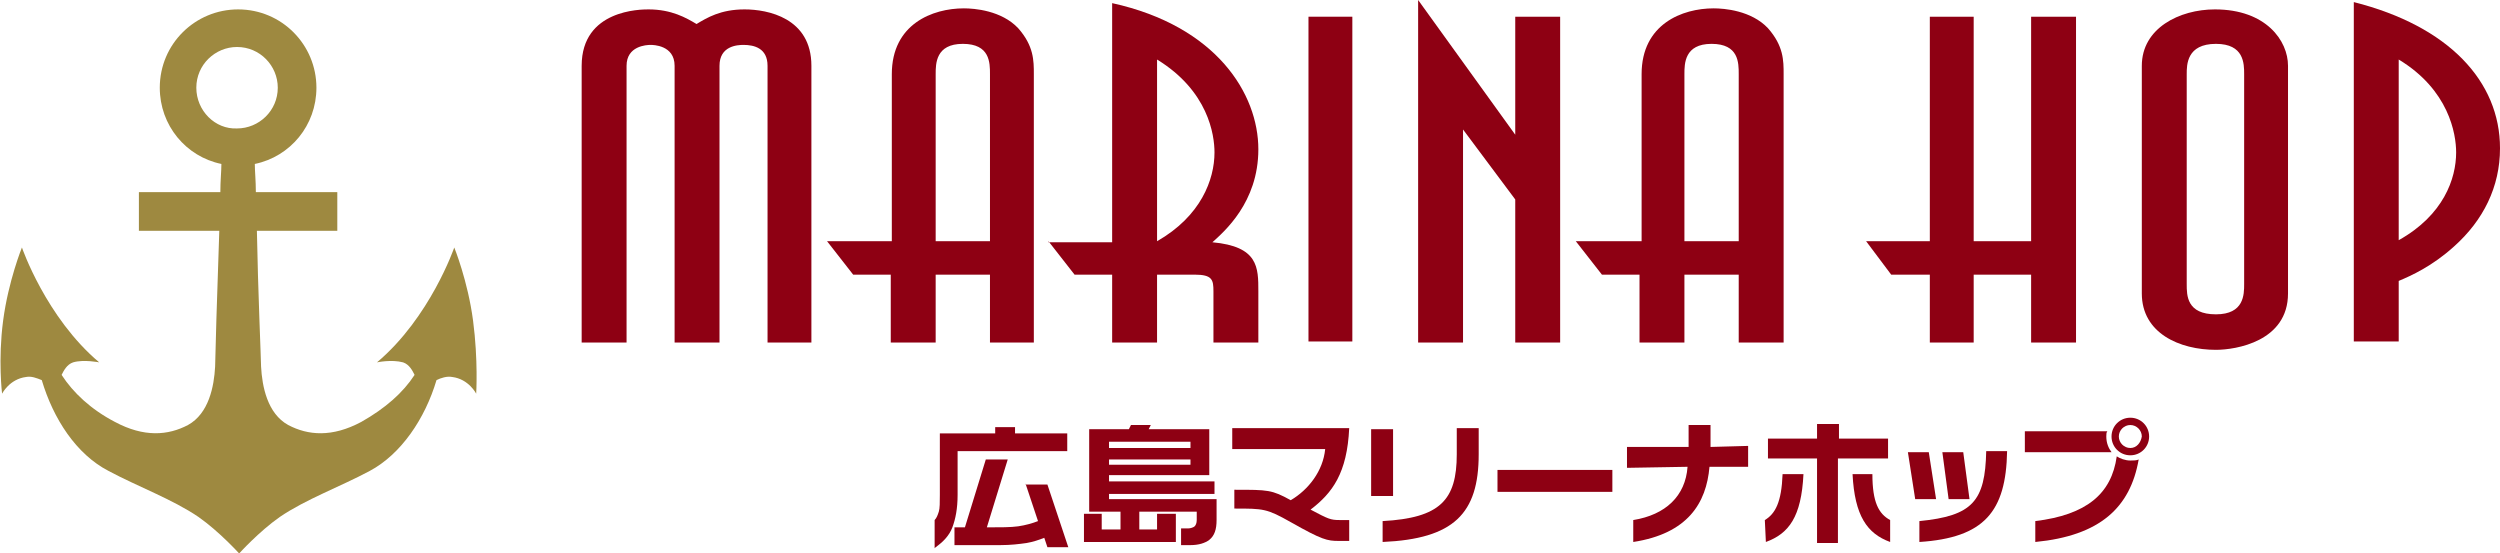<?xml version="1.0" encoding="utf-8"?>
<!-- Generator: Adobe Illustrator 25.2.0, SVG Export Plug-In . SVG Version: 6.00 Build 0)  -->
<!DOCTYPE svg PUBLIC "-//W3C//DTD SVG 1.1//EN" "http://www.w3.org/Graphics/SVG/1.1/DTD/svg11.dtd">
<svg version="1.1" id="レイヤー_1" xmlns:x="http://ns.adobe.com/Extensibility/1.0/" xmlns:i="http://ns.adobe.com/AdobeIllustrator/10.0/" xmlns:graph="http://ns.adobe.com/Graphs/1.0/"
	 xmlns="http://www.w3.org/2000/svg" xmlns:xlink="http://www.w3.org/1999/xlink" x="0px" y="0px" viewBox="0 0 239.4 53"
	 style="enable-background:new 0 0 239.4 53;" xml:space="preserve">
<style type="text/css">
	.st0{fill:#8E0013;}
	.st1{fill:#9E8940;}
</style>
<g>
	<g>
		<g>
			<path class="st0" d="M73.5,32.8V6.3c0-1.7-1.3-2-2.3-2c-0.6,0-2.3,0.1-2.3,2v26.5h-4.3V6.3c0-2-2.1-2-2.3-2c-0.4,0-2.3,0.1-2.3,2
				v26.5h-4.3V6.3c0-5.4,5.7-5.4,6.4-5.4c2.2,0,3.6,0.8,4.6,1.4c1-0.6,2.3-1.4,4.6-1.4c2.2,0,6.4,0.8,6.4,5.4v26.5H73.5z"/>
			<path class="st0" d="M89.6,23.1v-16c0-1,0-2.9,2.6-2.9c2.6,0,2.6,1.8,2.6,2.9v16H89.6z M79.2,23.1l2.5,3.2h3.6v6.5h4.3v-6.5h5.2
				v6.5H99V7.1c0-1.3,0-2.7-1.5-4.4c-1.6-1.7-4.2-1.9-5.2-1.9c-3,0-6.9,1.5-6.9,6.3v16H79.2z"/>
			<path class="st0" d="M110.8,5.7c4.9,3,5.5,7.2,5.5,8.9c0,2.6-1.3,6.1-5.5,8.5V5.7z M100.4,23.1l2.5,3.2h3.6v6.5h4.3v-6.5h3.6
				c1.7,0,1.8,0.5,1.8,1.6v4.9h4.3v-4.9c0-2.3,0-4.3-4.4-4.7c1.1-1,4.4-3.8,4.4-8.9c0-5.3-4-11.8-14-14v22.9H100.4z"/>
			<rect x="125.3" y="1.6" class="st0" width="4.2" height="31.1"/>
			<polygon class="st0" points="135.8,32.8 135.8,0 145.1,12.9 145.1,1.6 149.4,1.6 149.4,32.8 145.1,32.8 145.1,19.1 140.1,12.4 
				140.1,32.8 			"/>
			<path class="st0" d="M161.3,23.1v-16c0-1,0-2.9,2.6-2.9c2.6,0,2.6,1.8,2.6,2.9v16H161.3z M150.9,23.1l2.5,3.2h3.6v6.5h4.3v-6.5
				h5.2v6.5h4.3V7.1c0-1.3,0-2.7-1.5-4.4c-1.6-1.7-4.2-1.9-5.2-1.9c-3,0-6.9,1.5-6.9,6.3v16H150.9z"/>
			<polygon class="st0" points="184.8,23.1 184.8,1.6 189,1.6 189,23.1 194.5,23.1 194.5,1.6 198.8,1.6 198.8,32.8 194.5,32.8 
				194.5,26.3 189,26.3 189,32.8 184.8,32.8 184.8,26.3 181.1,26.3 178.7,23.1 			"/>
			<path class="st0" d="M209.4,7.1c0-0.9,0-2.9,2.8-2.9c2.7,0,2.7,1.9,2.7,2.9v20.1c0,1,0,2.9-2.7,2.9c-2.8,0-2.8-1.8-2.8-2.9V7.1z
				 M205.1,28.1c0,3.8,3.6,5.4,7.1,5.4c1.9,0,6.9-0.8,6.9-5.4V6.3c0-2.4-2.1-5.4-7-5.4c-3.4,0-7,1.8-7,5.4V28.1z"/>
			<path class="st0" d="M229.7,5.7c4.8,2.9,5.5,7.1,5.5,8.9c0,2.5-1.2,6-5.5,8.4V5.7z M229.7,32.8v-5.9c1.2-0.5,3.2-1.4,5.3-3.3
				c2.8-2.5,4.4-5.7,4.4-9.4c0-6.4-4.9-11.7-14-14v32.5H229.7z"/>
		</g>
	</g>
	<path class="st1" d="M45.3,30.7c-0.5-3.8-1.8-7-1.8-7s-2.3,6.7-7.4,11c0,0,1.4-0.3,2.5,0c0.6,0.2,0.9,0.8,1.1,1.2
		c-1.1,1.7-2.8,3.2-5.1,4.5c-2.8,1.5-5.1,1.3-7,0.3c-2-1.1-2.5-3.7-2.6-5.6c0-0.6-0.3-7.4-0.4-13h7.7v-3.7h-7.8c0-1.1-0.1-2-0.1-2.7
		c3.4-0.7,5.9-3.7,5.9-7.3c0-4.1-3.3-7.5-7.5-7.5c-4.1,0-7.5,3.3-7.5,7.5c0,3.6,2.5,6.6,5.9,7.3c0,0.7-0.1,1.6-0.1,2.7h-7.8v3.7H21
		c-0.2,5.6-0.4,12.4-0.4,13C20.5,37,20,39.6,18,40.7c-1.9,1-4.2,1.2-7-0.3c-2.3-1.2-4-2.8-5.1-4.5c0.2-0.4,0.5-1,1.1-1.2
		c1-0.3,2.5,0,2.5,0c-5.1-4.3-7.4-11-7.4-11s-1.3,3.2-1.8,7c-0.5,3.8-0.1,7-0.1,7s0.7-1.4,2.3-1.6c0.5-0.1,1,0.1,1.5,0.3
		c1.1,3.7,3.3,7.1,6.4,8.7c2.8,1.5,6.1,2.7,8.6,4.4c2,1.4,3.9,3.5,3.9,3.5s1.9-2.1,3.9-3.5c2.5-1.7,5.8-2.9,8.6-4.4
		c3-1.6,5.3-5,6.4-8.7c0.4-0.2,1-0.4,1.5-0.3c1.6,0.2,2.3,1.6,2.3,1.6S45.8,34.5,45.3,30.7z M18.8,8.4c0-2.2,1.8-3.9,3.9-3.9
		c2.2,0,3.9,1.8,3.9,3.9c0,2.2-1.8,3.9-3.9,3.9C20.6,12.4,18.8,10.6,18.8,8.4z"/>
	<g>
		<g>
			<g>
				<path class="st0" d="M118.3,46.9c3.1,0,3.5,0,5.3,1c1.7-1,3.1-2.8,3.3-4.9H118v-2h11.2c-0.2,4.3-1.6,6.2-3.7,7.8
					c1.7,0.9,1.9,1,2.8,1h0.9v2h-1c-1.1,0-1.6-0.1-4.6-1.8c-2.3-1.3-2.6-1.3-5.4-1.3V46.9z"/>
				<path class="st0" d="M139.5,41h2.1v2.5c0,5.7-2.4,8.1-9.2,8.4v-2c5.5-0.3,7.1-2,7.1-6.4V41z M133.4,47.5h-2.1v-6.4h2.1V47.5z"/>
				<path class="st0" d="M154.4,47.1h-11V45h11V47.1z"/>
				<path class="st0" d="M167.4,42.7v2l-3.7,0c-0.3,3.5-2.1,6.4-7.3,7.2v-2.1c3.1-0.5,5-2.3,5.2-5.1l-5.8,0.1v-2l5.9,0
					c0-0.6,0-1.2,0-2.1h2.1c0,0.9,0,1.4,0,2.1L167.4,42.7z"/>
				<path class="st0" d="M180.8,42v1.9H176V52h-2v-8.1h-4.7V42h4.7v-1.4h2.1V42H180.8z M172.7,45.4c-0.2,4.1-1.4,5.7-3.6,6.5
					l-0.1-2.1c1-0.6,1.6-1.7,1.7-4.4H172.7z M179.3,45.4c0,2.7,0.6,3.8,1.7,4.4l0,2.1c-2.2-0.8-3.4-2.5-3.6-6.5H179.3z"/>
				<path class="st0" d="M192.2,43.2c-0.1,5.8-2.2,8.3-8.4,8.7v-2c5.1-0.5,6.3-1.9,6.4-6.7H192.2z M185.4,47.8h-2l-0.7-4.5h2
					L185.4,47.8z M188.6,47.8h-2l-0.6-4.5h2L188.6,47.8z"/>
				<path class="st0" d="M204,42.9c-0.6,0-1.1-0.5-1.1-1.1c0-0.6,0.5-1.1,1.1-1.1c0.6,0,1.1,0.5,1.1,1.1
					C205,42.4,204.6,42.9,204,42.9z M204,43.6c1,0,1.8-0.8,1.8-1.8c0-1-0.8-1.8-1.8-1.8c-1,0-1.8,0.8-1.8,1.8
					C202.2,42.8,203,43.6,204,43.6z M193.8,43.3h8.4c-0.3-0.4-0.5-0.9-0.5-1.5c0-0.2,0-0.4,0.1-0.5h-7.9V43.3z M194.9,51.9
					c6.2-0.6,9.1-3.3,9.9-7.9c-0.2,0.1-0.5,0.1-0.8,0.1c-0.5,0-1-0.2-1.3-0.4c-0.5,3.6-2.9,5.6-7.8,6.2V51.9z"/>
			</g>
		</g>
		<g>
			<path class="st0" d="M98.2,46.3l1.2,3.6c-0.5,0.2-1.2,0.4-1.9,0.5c-0.7,0.1-1.7,0.1-3,0.1l2-6.5h-2.1l-2,6.5h-1v1.7H92
				c1.6,0,2.8,0,3.8,0c1,0,1.8-0.1,2.5-0.2c0.6-0.1,1.2-0.3,1.7-0.5l0.3,0.9h2l-2-6H98.2z"/>
			<path class="st0" d="M91.7,43.2h10.5v-1.7h-5v-0.6h-1.9v0.6h-5.3v5.9c0,0.7,0,1.3-0.1,1.6c-0.1,0.3-0.2,0.6-0.4,0.8l0,0v2.7
				l0.1-0.1c0.7-0.5,1.3-1.1,1.6-1.9c0.3-0.8,0.5-1.8,0.5-3.1V43.2z"/>
			<path class="st0" d="M106.2,47.9v-0.6h10.1v-1.2h-10.1v-0.6h9.6v-4.4H110l0.2-0.4h-1.9l-0.2,0.4h-3.8v7.9h3v1.7h-1.8v-1.5h-1.7
				v2.7h8.8v-2.7h-1.8v1.5h-1.7v-1.7h5.5v0.8c0,0.3-0.1,0.5-0.2,0.6c-0.1,0.1-0.4,0.2-0.6,0.2h-0.7v1.6h0.9c0.8,0,1.4-0.2,1.8-0.5
				c0.5-0.4,0.7-1,0.7-1.9v-2H106.2z M106.2,42.9v-0.6h7.8v0.6H106.2z M106.2,44.6V44h7.8v0.5H106.2z"/>
		</g>
	</g>
</g>
</svg>
